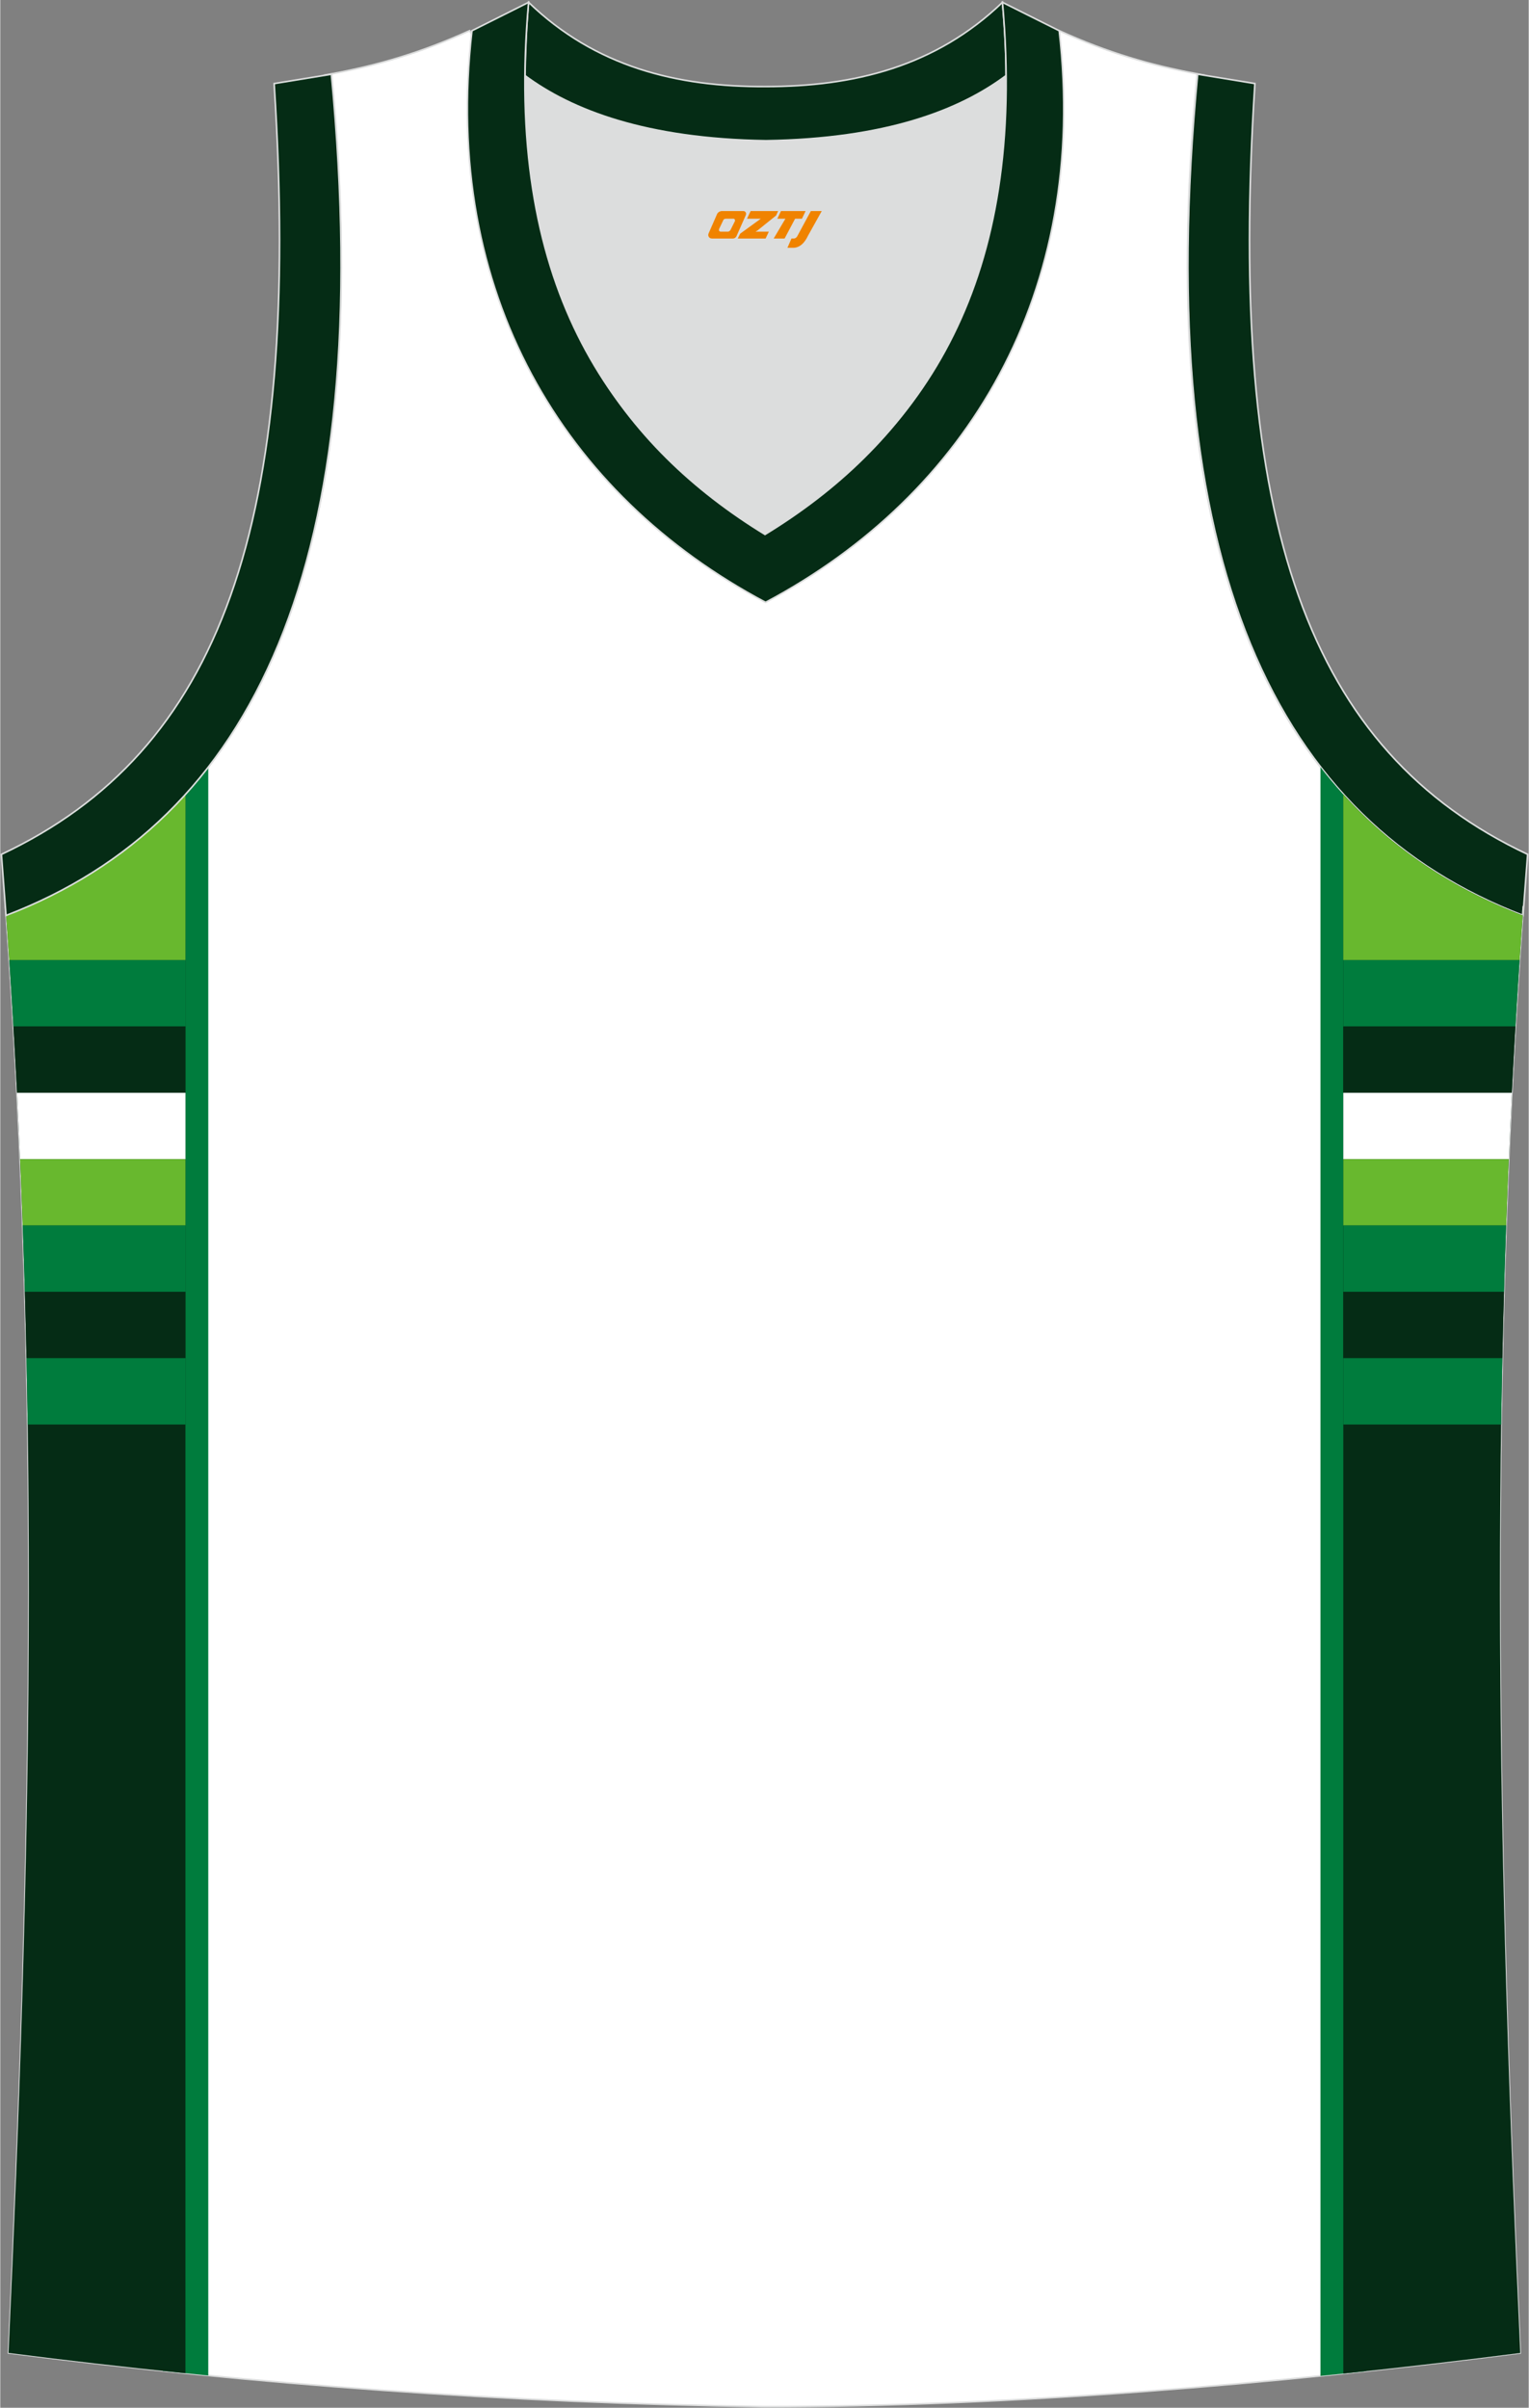 <?xml version="1.0" encoding="utf-8"?>
<!-- Generator: Adobe Illustrator 24.0.1, SVG Export Plug-In . SVG Version: 6.00 Build 0)  -->
<svg xmlns="http://www.w3.org/2000/svg" xmlns:xlink="http://www.w3.org/1999/xlink" version="1.1" id="图层_1" x="0px" y="0px" width="378.5px" height="596px" viewBox="0 0 378.49 596.19" enable-background="new 0 0 378.49 596.19" xml:space="preserve">
<rect x="0" y="0" width="378.49" height="596.19" fill="#808080" stroke="none"/>
<g id="图层_1_1_">
	
		<path fill-rule="evenodd" clip-rule="evenodd" fill="#052C15" stroke="#DCDDDD" stroke-width="0.4" stroke-miterlimit="22.926" d="   M377.07,226.68c-60.86-23.29-92.25-86.58-80.57-208.31l14.18,2.32c-7.03,109.48,13.41,165.37,67.54,190.86L377.07,226.68z"/>
	
		<path fill-rule="evenodd" clip-rule="evenodd" fill="#FFFFFF" stroke="#DCDDDD" stroke-width="0.4" stroke-miterlimit="22.926" d="   M189.25,595.92c-0.02,0-0.03,0-0.06,0H189.25L189.25,595.92L189.25,595.92L189.25,595.92L189.25,595.92L189.25,595.92   L189.25,595.92z M189.19,595.92c-64.03-0.93-126.05-5.47-187.14-13.3c5.38-117.31,8.23-235.56-0.76-358.28l0.18,2.32   c60.86-23.29,92.24-86.59,80.57-208.37h-0.02c11.78-2.22,21.87-5.13,34.2-10.69c9.73,16.49,40.6,27.06,73,27.53   c32.39-0.47,63.28-11.05,73-27.53c12.34,5.57,22.43,8.47,34.2,10.69h-0.02c-11.69,121.77,19.7,185.06,80.57,208.37l0.18-2.32   c-8.99,122.72-6.14,240.97-0.77,358.28C315.8,590.38,250.25,595.92,189.19,595.92z"/>
	<g>
		<g>
			<path fill-rule="evenodd" clip-rule="evenodd" fill="#007C3D" d="M51.51,189.99v0.34v397.88c-3.77-0.37-7.53-0.75-11.29-1.14     V202.52C44.23,198.69,48,194.52,51.51,189.99z"/>
			<path fill-rule="evenodd" clip-rule="evenodd" fill="#052C15" d="M45.86,196.73v390.92c-14.67-1.49-29.26-3.16-43.81-5.03     c5.38-117.31,8.23-235.56-0.76-358.28l0.18,2.32C18.75,220.06,33.65,210.21,45.86,196.73z"/>
			<g>
				<path fill-rule="evenodd" clip-rule="evenodd" fill="#68B82E" d="M45.86,237.74H2.23c-0.3-4.46-0.61-8.92-0.93-13.4l0.18,2.32      c17.28-6.61,32.18-16.45,44.39-29.94L45.86,237.74L45.86,237.74z"/>
				<path fill-rule="evenodd" clip-rule="evenodd" fill="#007C3D" d="M2.23,237.74h43.64v16.43H3.25      C2.93,248.7,2.59,243.23,2.23,237.74z"/>
				<path fill-rule="evenodd" clip-rule="evenodd" fill="#052C15" d="M3.25,254.17h42.61v16.43H4.15      C3.87,265.13,3.57,259.65,3.25,254.17z"/>
				<path fill-rule="evenodd" clip-rule="evenodd" fill="#FFFFFF" d="M4.15,270.59h41.72v16.43H4.91      C4.68,281.55,4.42,276.08,4.15,270.59z"/>
				<path fill-rule="evenodd" clip-rule="evenodd" fill="#68B82E" d="M4.91,287.02h40.95v16.43H5.56      C5.36,297.98,5.15,292.5,4.91,287.02z"/>
				<path fill-rule="evenodd" clip-rule="evenodd" fill="#007C3D" d="M5.56,303.44h40.31v16.43H6.08      C5.93,314.4,5.75,308.93,5.56,303.44z"/>
				<path fill-rule="evenodd" clip-rule="evenodd" fill="#052C15" d="M6.08,319.87h39.78v16.43H6.49      C6.37,330.83,6.24,325.35,6.08,319.87z"/>
				<path fill-rule="evenodd" clip-rule="evenodd" fill="#007C3D" d="M6.49,336.3h39.37v16.43H6.79      C6.71,347.25,6.61,341.78,6.49,336.3z"/>
			</g>
		</g>
		<g>
			<path fill-rule="evenodd" clip-rule="evenodd" fill="#007C3D" d="M326.92,588.31V190.34v-0.36c3.5,4.53,7.28,8.69,11.29,12.53     v384.63C334.46,587.53,330.69,587.93,326.92,588.31z"/>
			<path fill-rule="evenodd" clip-rule="evenodd" fill="#052C15" d="M332.57,587.73V196.71c12.22,13.49,27.12,23.34,44.41,29.96     l0.18-2.32c-8.99,122.72-6.14,240.97-0.77,358.28C362.02,584.47,347.37,586.18,332.57,587.73z"/>
			<g>
				<path fill-rule="evenodd" clip-rule="evenodd" fill="#68B82E" d="M376.22,237.74h-43.66v-41.03      c12.22,13.49,27.12,23.34,44.41,29.96l0.18-2.32C376.83,228.82,376.52,233.28,376.22,237.74z"/>
				<path fill-rule="evenodd" clip-rule="evenodd" fill="#007C3D" d="M332.57,237.74h43.66c-0.36,5.48-0.71,10.96-1.03,16.43h-42.63      V237.74z"/>
				<path fill-rule="evenodd" clip-rule="evenodd" fill="#052C15" d="M332.57,254.17h42.63c-0.32,5.48-0.62,10.96-0.9,16.43h-41.74      L332.57,254.17L332.57,254.17z"/>
				<path fill-rule="evenodd" clip-rule="evenodd" fill="#FFFFFF" d="M332.57,270.59h41.74c-0.28,5.48-0.53,10.96-0.77,16.43h-40.97      V270.59z"/>
				<path fill-rule="evenodd" clip-rule="evenodd" fill="#68B82E" d="M332.57,287.02h40.97c-0.24,5.48-0.45,10.96-0.64,16.43h-40.33      V287.02z"/>
				<path fill-rule="evenodd" clip-rule="evenodd" fill="#007C3D" d="M332.57,303.44h40.33c-0.2,5.48-0.37,10.96-0.52,16.43h-39.8      v-16.43H332.57z"/>
				<path fill-rule="evenodd" clip-rule="evenodd" fill="#052C15" d="M332.57,319.87h39.8c-0.16,5.48-0.29,10.96-0.41,16.43h-39.39      V319.87z"/>
				<path fill-rule="evenodd" clip-rule="evenodd" fill="#007C3D" d="M332.57,336.3h39.39c-0.12,5.48-0.22,10.96-0.3,16.43h-39.09      L332.57,336.3L332.57,336.3z"/>
			</g>
		</g>
	</g>
	
		<path fill-rule="evenodd" clip-rule="evenodd" fill="#052C15" stroke="#DCDDDD" stroke-width="0.4" stroke-miterlimit="22.926" d="   M1.42,226.68c60.86-23.28,92.25-86.58,80.57-208.3L67.82,20.7c7.03,109.48-13.41,165.37-67.54,190.86L1.42,226.68z"/>
	
		<path fill-rule="evenodd" clip-rule="evenodd" fill="#052C15" stroke="#DCDDDD" stroke-width="0.4" stroke-miterlimit="22.926" d="   M130.83,0.58c16.51,15.95,36.7,20.97,58.67,20.86c21.86,0,42.05-4.91,58.67-20.86c0.56,6.25,0.89,12.27,0.89,18.07   c0,0.11,0,0.11-0.11,0.22c-11.6,8.7-30,15.73-59.45,16.17c-29.56-0.45-47.85-7.47-59.45-16.17c0-0.11,0-0.11-0.11-0.22   C130.04,12.96,130.27,6.94,130.83,0.58z"/>
	
		<path fill-rule="evenodd" clip-rule="evenodd" fill="#052C15" stroke="#DCDDDD" stroke-width="0.4" stroke-miterlimit="22.926" d="   M130.83,0.58c-6.13,68.93,19.07,107.06,58.67,131.27c39.6-24.2,64.8-62.35,58.67-131.27l14.05,7.03   c7.47,64.69-22.53,114.87-72.71,141.54c-50.19-26.66-80.18-76.84-72.71-141.54L130.83,0.58z"/>
	<path fill-rule="evenodd" clip-rule="evenodd" fill="#DCDDDD" d="M189.6,34.65c29.56-0.45,47.85-7.47,59.45-16.17   c0-0.11,0-0.11,0-0.22c0.56,57.66-23.65,92.34-59.68,114.31c-35.91-21.97-59.88-56.64-59.43-114.31c0,0.11,0,0.11,0,0.22   C141.65,27.18,160.06,34.2,189.6,34.65z"/>
	
</g>
<g>
	<path fill="#F08300" d="M200.72,52.26l-3.4,6.3c-0.2,0.3-0.5,0.5-0.8,0.5h-0.6l-1,2.3h1.2c2,0.1,3.2-1.5,3.9-3L203.42,52.26h-2.5L200.72,52.26z"/>
	<polygon fill="#F08300" points="193.52,52.26 ,199.42,52.26 ,198.52,54.16 ,196.82,54.16 ,194.22,59.06 ,191.52,59.06 ,194.42,54.16 ,192.42,54.16 ,193.32,52.26"/>
	<polygon fill="#F08300" points="187.52,57.36 ,187.02,57.36 ,187.52,57.06 ,192.12,53.36 ,192.62,52.26 ,185.82,52.26 ,185.52,52.86 ,184.92,54.16 ,187.72,54.16 ,188.32,54.16 ,183.22,57.86    ,182.62,59.06 ,189.22,59.06 ,189.52,59.06 ,190.32,57.36"/>
	<path fill="#F08300" d="M184.02,52.26H178.72C178.22,52.26,177.72,52.56,177.52,52.96L175.42,57.76C175.12,58.36,175.52,59.06,176.22,59.06h5.2c0.4,0,0.7-0.2,0.9-0.6L184.62,53.26C184.82,52.76,184.52,52.26,184.02,52.26z M181.92,54.76L180.82,56.96C180.62,57.26,180.32,57.36,180.22,57.36l-1.8,0C178.22,57.36,177.82,57.26,178.02,56.66l1-2.1c0.1-0.3,0.4-0.4,0.7-0.4h1.9   C181.82,54.16,182.02,54.46,181.92,54.76z"/>
</g>
</svg>